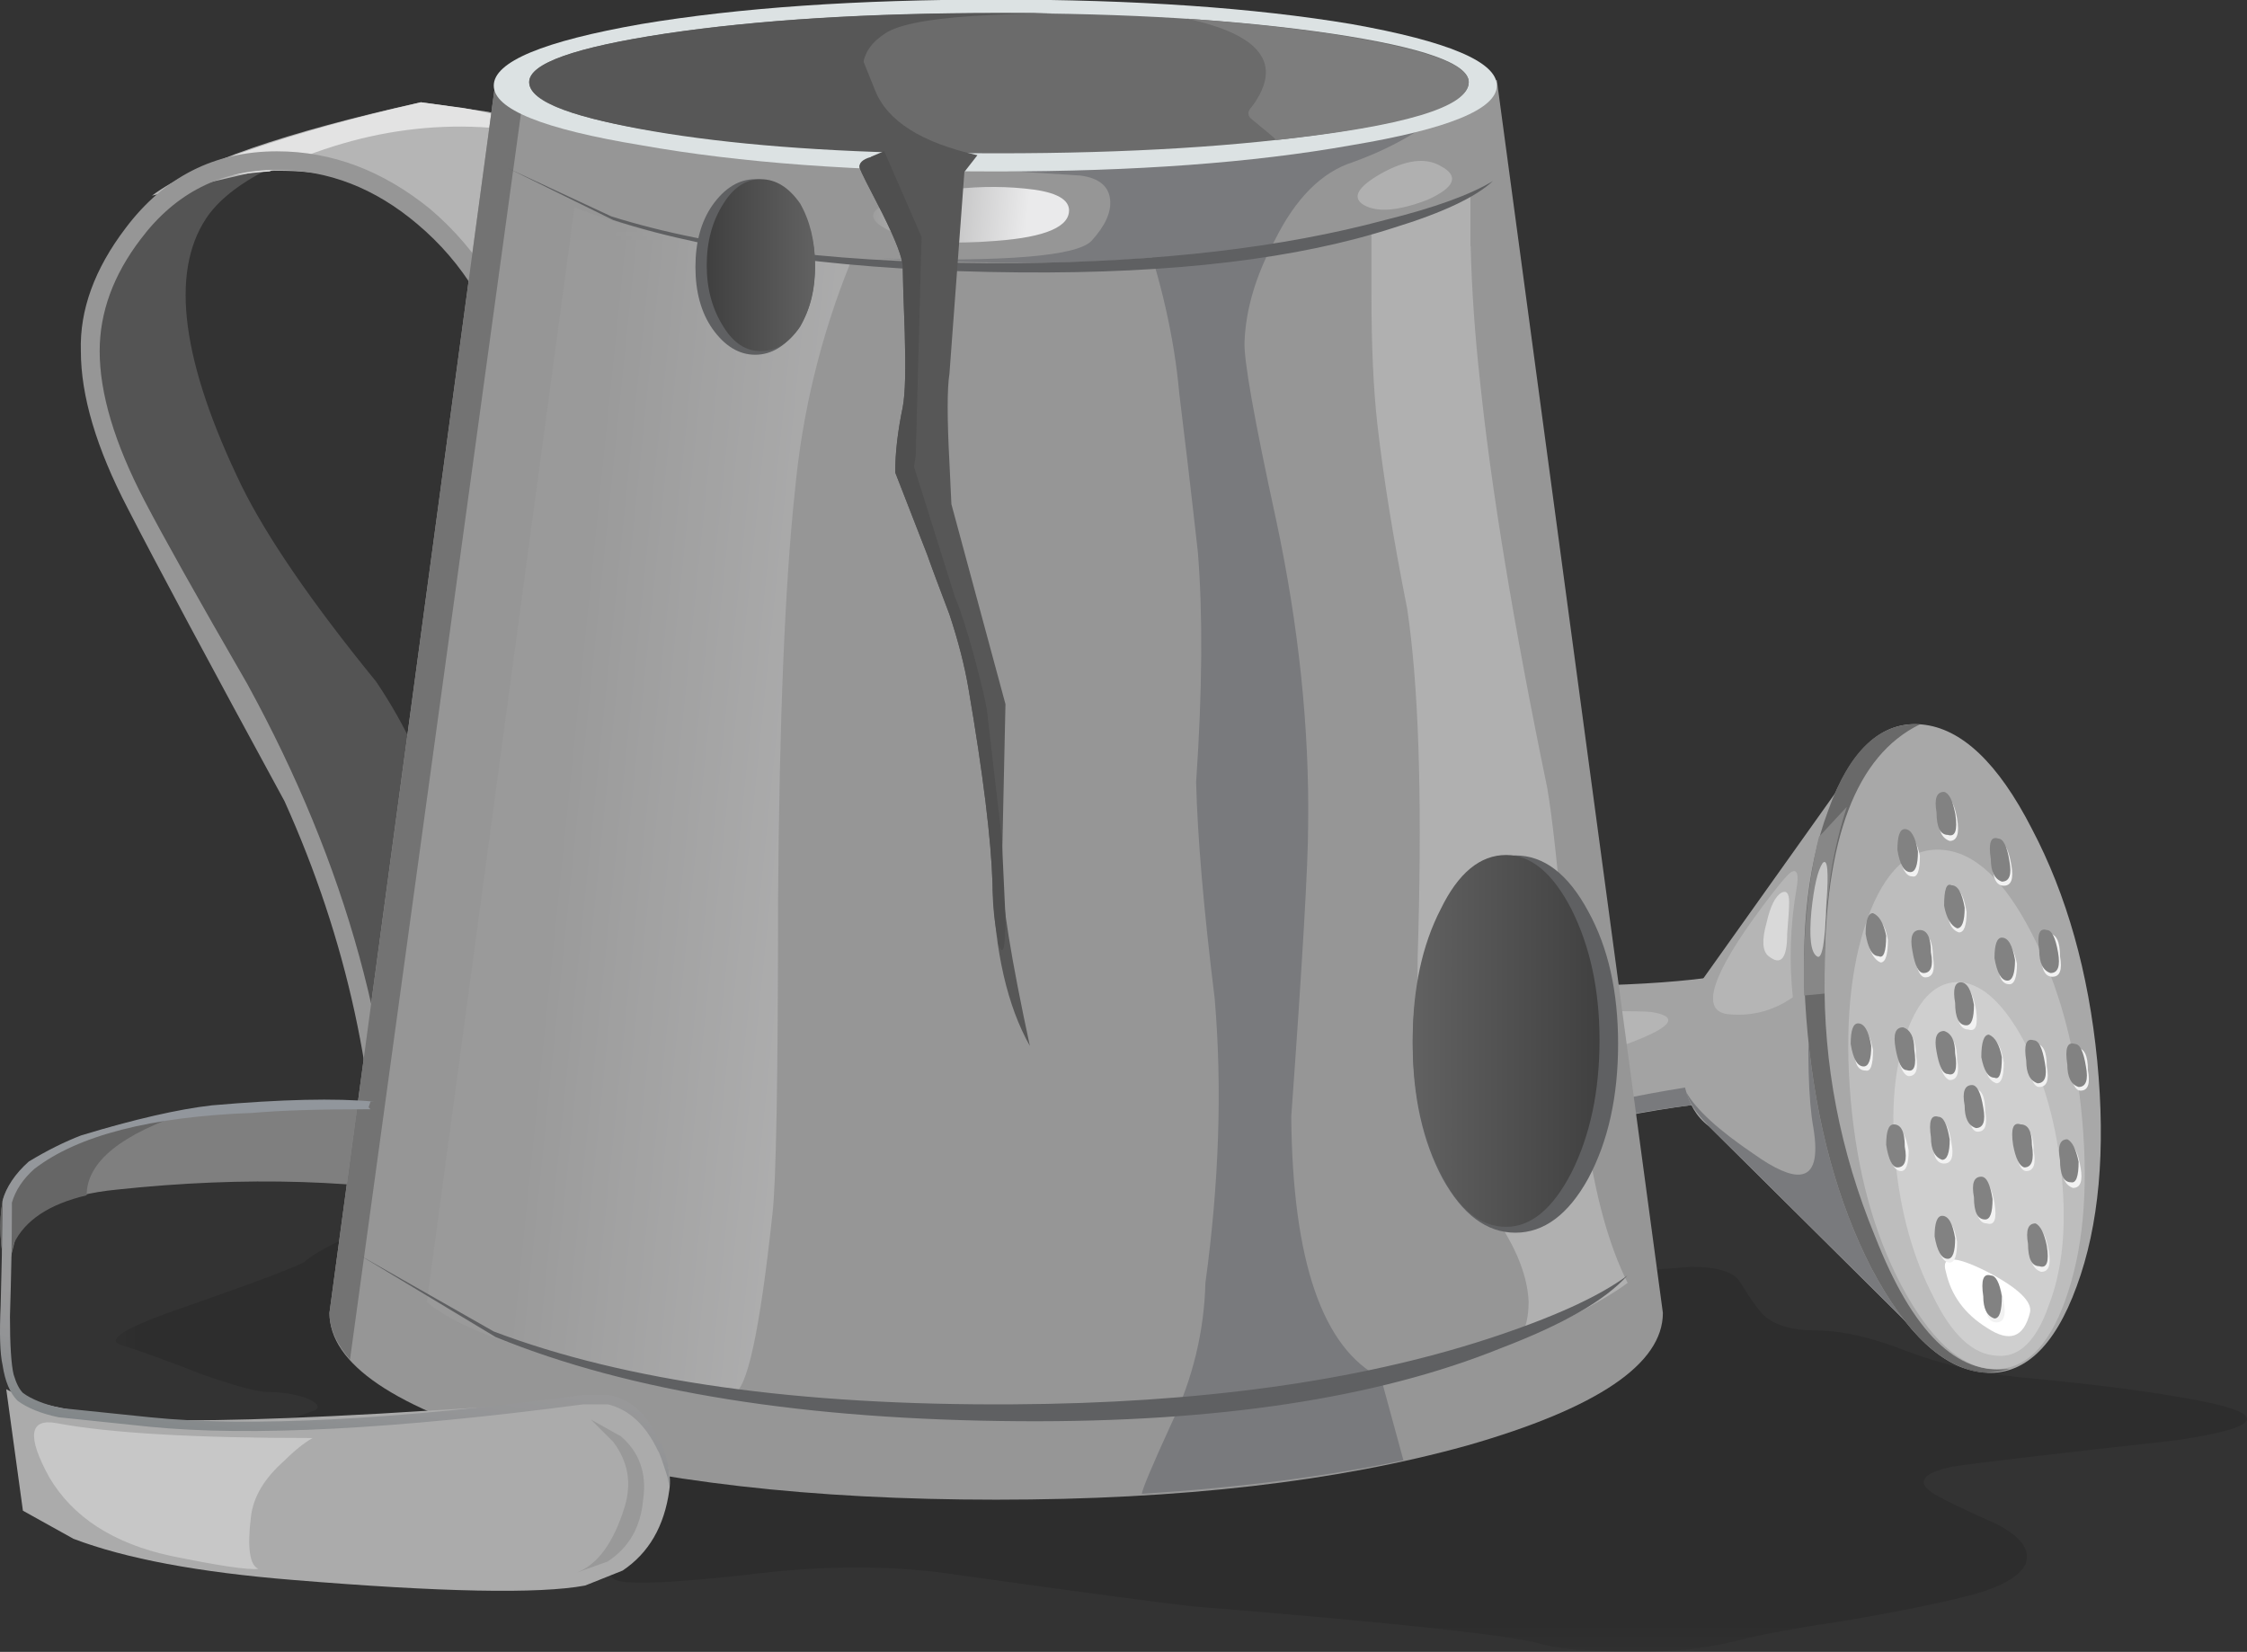 <?xml version="1.0" encoding="UTF-8"?>
<svg version="1.1" viewBox="0 0 50.752 37.31" xml:space="preserve" xmlns="http://www.w3.org/2000/svg">
  <rect x="0" y="0" width="50.752" height="37.31" fill="#333333" stroke="none"/>
  <defs>
    <linearGradient id="c" x1="405.92" x2="409.02" y1="1303.4" y2="1303.4" gradientTransform="matrix(.578 .349 .349 -.578 -668.09 623.78)" gradientUnits="userSpaceOnUse">
      <stop stop-color="#d6d6d6" offset="0"/>
      <stop stop-color="#eaeaeb" offset="1"/>
    </linearGradient>
    <clipPath id="k">
      <path d="m2-0.152h39v10h-39v-10z"/>
    </clipPath>
    <mask id="a">
      
        <g clip-path="url(#k)">
          <path d="m2-0.152h39v10h-39v-10z" fill-opacity=".121"/>
        </g>
      
    </mask>
    <clipPath id="j">
      <path d="m2-0.152h39v10h-39v-10z"/>
    </clipPath>
    <clipPath id="i">
      <path d="m2 0h39v10h-39v-10z"/>
    </clipPath>
    <clipPath id="n">
      <path d="m7 3.848h9v23h-9v-23z"/>
    </clipPath>
    <mask id="b">
      
        <g clip-path="url(#n)">
          <path d="m7 3.848h9v23h-9v-23z" fill-opacity=".398"/>
        </g>
      
    </mask>
    <clipPath id="m">
      <path d="m7 3.848h9v23h-9v-23z"/>
    </clipPath>
    <clipPath id="l">
      <path d="m7 4h9v23h-9v-23z"/>
    </clipPath>
    <linearGradient id="h" x1="-786.27" x2="-779.21" y1="-891.36" y2="-891.36" gradientTransform="matrix(.671 -.069 .069 .671 599.16 559.8)" gradientUnits="userSpaceOnUse">
      <stop stop-color="#9e9e9e" offset="0"/>
      <stop stop-color="#d0d0d1" offset="1"/>
    </linearGradient>
    <linearGradient id="g" x1="-702.36" x2="-692.51" y1="1152.6" y2="1152.6" gradientTransform="matrix(.127 .663 .663 -.127 -669.49 615.14)" gradientUnits="userSpaceOnUse">
      <stop stop-color="#7e8487" offset="0"/>
      <stop stop-color="#868a8c" offset=".094"/>
      <stop stop-color="#939496" offset=".239"/>
      <stop stop-color="#989899" offset=".369"/>
      <stop stop-color="#91969c" offset=".969"/>
      <stop stop-color="#91969c" offset="1"/>
    </linearGradient>
    <linearGradient id="f" x1="1100.9" x2="1105" y1="762.55" y2="762.55" gradientTransform="matrix(.671 -.07 -.07 -.671 -669.49 615.14)" gradientUnits="userSpaceOnUse">
      <stop stop-color="#9e9e9e" offset="0"/>
      <stop stop-color="#eaeaeb" offset="1"/>
    </linearGradient>
    <linearGradient id="e" x1="1029.7" x2="1034.7" y1="894.97" y2="894.97" gradientTransform="matrix(.675 0 0 -.675 -669.49 615.14)" gradientUnits="userSpaceOnUse">
      <stop stop-color="#616161" offset="0"/>
      <stop stop-color="#404040" offset="1"/>
    </linearGradient>
    <linearGradient id="d" x1="1013.6" x2="1010.8" y1="874.2" y2="874.2" gradientTransform="matrix(.675 0 0 -.675 -669.49 615.14)" gradientUnits="userSpaceOnUse">
      <stop stop-color="#616161" offset="0"/>
      <stop stop-color="#404040" offset="1"/>
    </linearGradient>
  </defs>
  <g transform="matrix(1.25 0 0 -1.25 0 37.31)">
    
      <path d="m35.734 9.246c0.758-0.441 1.196-0.965 1.317-1.566l-1.317 1.566c-0.082 0.055-0.172 0.106-0.269 0.153-1.824 0.902-4.668 0.8-8.539-0.305-2.836-0.809-5.219-0.953-7.156-0.438l-2.059 1.012c-0.27 0.36-0.449 0.801-0.539 1.317-0.18 1.035 0.215 1.937 1.183 2.703 1.125 0.875 2.27 1.101 3.442 0.672 0.586-0.223 1.058-0.528 1.418-0.911l0.707-0.707c0.836-0.472 2.16-0.711 3.984-0.711 2.16 0 3.59 0.157 4.285 0.473 0.36 0.156 0.508 0.317 0.438 0.473l3.105-3.731z" fill="#a3a3a3" fill-rule="evenodd"/>
      <path d="m31.785 10.375-0.097-0.402c-1.465-0.07-3.051-0.363-4.762-0.879-2.832-0.813-5.219-0.957-7.153-0.441l-2.058 1.015c-0.16 0.203-0.293 0.473-0.406 0.809-0.247 0.629-0.258 1.238-0.036 1.824l-0.031-0.711c0.113-1.574 1.36-2.508 3.746-2.801 1.801-0.203 3.578-0.054 5.332 0.438 1.934 0.586 3.754 0.969 5.465 1.148z" fill="#797a7d" fill-rule="evenodd"/>
      <path d="m30.605 11.926 3.172 4.457 0.844-1.891c0.609-1.461 1.059-2.711 1.352-3.746l-1.047-5.265-4.051 4.019c-0.113 0.086-0.203 0.188-0.27 0.301-0.136 0.227-0.214 0.543-0.238 0.945-0.019 0.45 0.059 0.844 0.238 1.18z" fill="#a3a3a3" fill-rule="evenodd"/>
      <path d="m35.363 11.664 0.407-2.023-0.844-4.152-4.051 4.015c-0.227 0.227-0.359 0.43-0.406 0.61 0.179-0.317 0.586-0.688 1.215-1.114 0.382-0.273 0.664-0.394 0.843-0.375 0.25 0.024 0.328 0.305 0.239 0.848-0.09 0.492-0.114 1.336-0.067 2.531l0.098 1.652 2.566-1.992z" fill="#797a7d" fill-rule="evenodd"/>
      <path d="m35.836 5.047c-0.719 0.07-1.395 0.699-2.024 1.891-0.609 1.191-0.992 2.597-1.148 4.218-0.156 1.598-0.035 2.95 0.371 4.051 0.406 1.102 0.969 1.617 1.688 1.551 0.718-0.066 1.382-0.695 1.992-1.887 0.629-1.195 1.023-2.59 1.18-4.187 0.156-1.617 0.035-2.981-0.372-4.082-0.402-1.102-0.964-1.621-1.687-1.555z" fill="#a8a8a8" fill-rule="evenodd"/>
      <path d="m35.836 5.047c-0.719 0.07-1.395 0.699-2.024 1.891-0.609 1.191-0.992 2.597-1.148 4.218-0.156 1.622-0.035 2.969 0.371 4.051 0.383 1.078 0.934 1.598 1.653 1.551-1.149-0.562-1.719-2.07-1.719-4.519-0.024-1.622 0.281-3.196 0.91-4.727 0.676-1.731 1.484-2.531 2.43-2.395-0.114-0.046-0.27-0.07-0.473-0.07z" fill="#696969" fill-rule="evenodd"/>
      <path d="m32.867 14.727 0.504 0.543c-0.18-0.563-0.293-1.106-0.336-1.621-0.047-0.27-0.066-0.743-0.066-1.418v-0.336l-0.371-0.035c-0.024 1.078 0.066 2.035 0.269 2.867z" fill="#878787" fill-rule="evenodd"/>
      <path d="m35.973 5.114c-0.563 0.042-1.106 0.546-1.621 1.515-0.497 0.945-0.797 2.059-0.911 3.344-0.113 1.305-0.011 2.394 0.301 3.273 0.317 0.875 0.766 1.293 1.352 1.246 0.586-0.043 1.125-0.546 1.621-1.515 0.492-0.946 0.797-2.071 0.91-3.375 0.113-1.285 0.012-2.363-0.305-3.242-0.312-0.875-0.761-1.293-1.347-1.246z" fill="#bdbdbd" fill-rule="evenodd"/>
      <path d="m36.074 5.352c-0.429 0.023-0.812 0.383-1.148 1.082-0.36 0.695-0.586 1.508-0.676 2.43-0.09 0.921-0.023 1.695 0.203 2.328 0.223 0.629 0.551 0.933 0.977 0.91 0.406-0.043 0.789-0.406 1.148-1.078 0.36-0.7 0.586-1.508 0.676-2.434 0.09-0.918 0.012-1.695-0.234-2.328-0.227-0.652-0.543-0.953-0.946-0.91z" fill="#cfcfcf" fill-rule="evenodd"/>
      <path d="m36.68 6.129c-0.114-0.453-0.371-0.543-0.778-0.273-0.402 0.25-0.648 0.586-0.742 1.015-0.09 0.293 0.16 0.293 0.742 0 0.563-0.293 0.825-0.543 0.778-0.742z" fill="#fff" fill-rule="evenodd"/>
      <path d="m36.68 7.274c-0.043 0.289 0 0.414 0.136 0.371 0.09 0 0.157-0.137 0.204-0.406 0.042-0.25 0-0.372-0.137-0.372-0.137 0.043-0.203 0.18-0.203 0.407zm-0.676-0.543c0.09 0 0.16-0.133 0.203-0.407 0.047-0.246 0-0.371-0.133-0.371-0.136 0-0.203 0.137-0.203 0.407-0.047 0.246 0 0.371 0.133 0.371zm1.453 1.652c-0.137 0.047-0.203 0.184-0.203 0.406-0.047 0.293 0 0.418 0.137 0.371 0.089 0 0.156-0.132 0.203-0.406 0.043-0.246 0-0.371-0.137-0.371zm-0.711 0.676c0.047-0.246 0-0.371-0.133-0.371-0.09 0-0.156 0.136-0.203 0.406 0 0.246 0.047 0.371 0.137 0.371 0.133 0 0.199-0.137 0.199-0.406zm0.645 1.484c-0.047 0.25 0 0.371 0.132 0.371 0.137 0 0.204-0.133 0.204-0.402 0.046-0.25 0-0.371-0.133-0.371-0.094 0-0.16 0.133-0.203 0.402zm-0.407 0.035c0.047-0.246 0-0.371-0.136-0.371-0.09 0-0.157 0.137-0.203 0.407-0.043 0.246 0 0.371 0.136 0.371 0.137 0 0.203-0.137 0.203-0.407zm-0.777 0.067c0-0.246-0.043-0.371-0.133-0.371-0.136 0.047-0.203 0.179-0.203 0.406-0.047 0.293 0 0.414 0.133 0.371 0.094 0 0.16-0.137 0.203-0.406zm0.676 1.961c-0.047 0.246 0 0.371 0.137 0.371 0.132 0 0.203-0.137 0.203-0.406 0.043-0.247 0-0.372-0.137-0.372s-0.203 0.137-0.203 0.407zm-0.438-0.172c0-0.246-0.047-0.371-0.136-0.371-0.137 0-0.204 0.136-0.204 0.406-0.043 0.246 0 0.371 0.137 0.371 0.09-0.047 0.156-0.18 0.203-0.406zm-1.082-5.028c0-0.25-0.043-0.371-0.133-0.371-0.113 0-0.191 0.133-0.238 0.407 0 0.246 0.047 0.371 0.137 0.371 0.109 0 0.191-0.137 0.234-0.407zm-0.875 1.653c0-0.246-0.047-0.371-0.136-0.371-0.114 0-0.192 0.136-0.239 0.406 0 0.246 0.047 0.371 0.137 0.371 0.113 0 0.191-0.137 0.238-0.406zm0.574 0.543c0.09 0 0.157-0.137 0.2-0.406 0.047-0.247 0-0.372-0.133-0.372-0.137 0-0.203 0.133-0.203 0.403-0.047 0.25 0 0.375 0.136 0.375zm0.641-1.453c-0.047 0.246 0 0.371 0.133 0.371 0.09-0.024 0.156-0.156 0.203-0.406 0.047-0.293 0-0.415-0.137-0.372-0.132 0-0.199 0.137-0.199 0.407zm0.031 1.25c-0.089 0-0.156 0.132-0.203 0.406-0.043 0.246 0 0.371 0.137 0.371 0.133 0 0.203-0.137 0.203-0.406 0.043-0.25 0-0.371-0.137-0.371zm-0.504 0.933c-0.089 0.024-0.16 0.16-0.203 0.407-0.047 0.292 0 0.417 0.133 0.371 0.137 0 0.203-0.133 0.203-0.407 0.047-0.246 0-0.371-0.133-0.371zm-0.742 0.071c-0.09 0.019-0.16 0.156-0.203 0.402-0.047 0.293 0 0.418 0.133 0.371 0.137 0 0.203-0.133 0.203-0.402 0.047-0.25 0-0.371-0.133-0.371zm1.078 0.843c-0.136 0-0.203 0.133-0.203 0.403-0.043 0.25 0 0.371 0.137 0.371 0.09-0.02 0.156-0.156 0.203-0.403 0.043-0.293 0-0.418-0.137-0.371zm-1.925 0.032c0.093-0.043 0.16-0.18 0.203-0.403 0-0.273-0.043-0.394-0.133-0.371-0.137 0-0.203 0.121-0.203 0.371-0.043 0.27 0 0.403 0.133 0.403zm0.238 1.957c0.113 0 0.191-0.121 0.234-0.371 0-0.27-0.043-0.407-0.133-0.407-0.113 0.047-0.191 0.184-0.238 0.407 0 0.292 0.047 0.417 0.137 0.371zm0.844-0.27c0.136 0 0.203-0.133 0.203-0.406 0.043-0.246 0-0.371-0.137-0.371-0.09 0-0.156 0.136-0.199 0.406-0.047 0.25 0 0.371 0.133 0.371zm0.472 0.441c-0.043 0.247 0 0.372 0.137 0.372 0.09 0 0.156-0.137 0.203-0.407 0-0.25-0.047-0.371-0.137-0.371-0.136 0.043-0.203 0.18-0.203 0.406zm-0.64 0.606c-0.114 0-0.192 0.137-0.239 0.406 0 0.246 0.047 0.371 0.137 0.371 0.113-0.047 0.192-0.179 0.238-0.406 0-0.269-0.046-0.394-0.136-0.371zm0.675 0.641c-0.136 0.046-0.203 0.179-0.203 0.406-0.047 0.293 0 0.418 0.133 0.371 0.094 0 0.16-0.125 0.203-0.371 0.047-0.27 0-0.406-0.133-0.406zm0.774-0.403c-0.043 0.246 0 0.371 0.137 0.371 0.089 0 0.156-0.136 0.203-0.406 0.043-0.246 0-0.371-0.137-0.371-0.133 0-0.203 0.133-0.203 0.406z" fill="#f2f2f2" fill-rule="evenodd"/>
      <path d="m36.848 6.969c-0.133 0-0.203 0.133-0.203 0.402-0.043 0.25 0 0.371 0.136 0.371 0.09-0.043 0.157-0.179 0.203-0.402 0.047-0.293 0-0.418-0.136-0.371zm-0.875-0.168c0.089 0 0.156-0.125 0.199-0.375 0-0.27-0.043-0.402-0.133-0.402-0.137 0.043-0.203 0.179-0.203 0.402-0.043 0.293 0 0.418 0.137 0.375zm0.402 2.359c-0.043 0.293 0 0.418 0.137 0.371 0.133 0 0.203-0.121 0.203-0.371 0.043-0.269 0-0.406-0.137-0.406-0.09 0.024-0.156 0.16-0.203 0.406zm0.848-0.269c-0.047 0.25 0 0.371 0.132 0.371 0.09-0.043 0.157-0.18 0.204-0.406 0-0.27-0.047-0.391-0.137-0.371-0.133 0-0.199 0.136-0.199 0.406zm-0.407 1.383c-0.136 0.047-0.203 0.179-0.203 0.406-0.047 0.293 0 0.414 0.133 0.371 0.09 0 0.16-0.137 0.203-0.406 0.047-0.246 0-0.371-0.133-0.371zm0.743-0.067c-0.137 0.043-0.204 0.18-0.204 0.407-0.046 0.292 0 0.414 0.137 0.371 0.09 0 0.156-0.137 0.199-0.407 0.047-0.246 0-0.371-0.132-0.371zm-1.621 0.946c0.113-0.047 0.191-0.18 0.234-0.407 0-0.293-0.043-0.414-0.133-0.371-0.113 0-0.191 0.125-0.238 0.371 0 0.27 0.047 0.407 0.137 0.407zm1.046 1.89c0.09 0 0.157-0.137 0.204-0.406 0.042-0.246 0-0.371-0.137-0.371-0.133 0.043-0.203 0.18-0.203 0.406-0.043 0.293 0 0.414 0.136 0.371zm-0.574-0.539c0-0.25-0.047-0.375-0.137-0.375-0.109 0-0.187 0.137-0.234 0.406 0 0.25 0.047 0.371 0.133 0.371 0.113 0 0.191-0.132 0.238-0.402zm-1.082-5.031c0-0.246-0.043-0.371-0.133-0.371-0.113 0-0.191 0.137-0.238 0.406 0 0.246 0.047 0.371 0.137 0.371 0.113 0 0.191-0.137 0.234-0.406zm-0.234 1.418c-0.133 0.047-0.203 0.18-0.203 0.406-0.043 0.293 0 0.414 0.136 0.371 0.09 0 0.157-0.137 0.203-0.406 0-0.246-0.046-0.371-0.136-0.371zm-0.875 0.64c0.133 0 0.199-0.132 0.199-0.402 0.047-0.25 0-0.375-0.133-0.375-0.09 0-0.16 0.137-0.203 0.406 0 0.246 0.043 0.371 0.137 0.371zm1.449-1.316c-0.047 0.25 0 0.371 0.133 0.371 0.094 0 0.16-0.133 0.203-0.402 0-0.25-0.043-0.371-0.133-0.371-0.137 0-0.203 0.133-0.203 0.402zm-0.035 2.027c0.09 0 0.16-0.136 0.203-0.406 0.047-0.25 0-0.371-0.133-0.371-0.137 0.043-0.203 0.18-0.203 0.406-0.047 0.246 0 0.371 0.133 0.371zm-0.305 0.575c0.047-0.293 0-0.418-0.133-0.375-0.09 0-0.156 0.136-0.203 0.406-0.047 0.246 0 0.371 0.137 0.371 0.133-0.043 0.199-0.18 0.199-0.402zm-1.078 0.097c-0.043 0.25 0 0.371 0.137 0.371 0.133-0.043 0.203-0.179 0.203-0.402 0.043-0.293 0-0.418-0.137-0.371-0.09 0-0.156 0.133-0.203 0.402zm1.281 0.407c-0.133 0-0.203 0.136-0.203 0.406-0.043 0.246-8e-3 0.371 0.102 0.371 0.113 0 0.191-0.137 0.238-0.406 0-0.246-0.043-0.371-0.137-0.371zm-1.957 0.035c0.114 0 0.192-0.137 0.238-0.407 0-0.246-0.046-0.371-0.136-0.371-0.114 0-0.192 0.137-0.235 0.407 0 0.246 0.043 0.371 0.133 0.371zm0.137 1.617c0 0.25 0.043 0.375 0.133 0.375 0.113-0.047 0.191-0.18 0.238-0.406 0-0.293-0.047-0.418-0.137-0.371-0.113 0-0.191 0.136-0.234 0.402zm0.98 0.07c0.133 0 0.2-0.137 0.2-0.406 0.047-0.246 0-0.371-0.133-0.371-0.09 0-0.16 0.137-0.203 0.406-0.047 0.246 0 0.371 0.136 0.371zm0.438 0.438c0 0.293 0.043 0.418 0.133 0.371 0.113 0 0.191-0.133 0.238-0.406 0-0.247-0.047-0.372-0.137-0.372-0.109 0.047-0.191 0.18-0.234 0.407zm-0.609 0.609c-0.114 0-0.192 0.133-0.235 0.402 0 0.25 0.043 0.375 0.133 0.375 0.113 0 0.191-0.136 0.238-0.406 0-0.25-0.047-0.371-0.136-0.371zm0.675 0.672c-0.133 0-0.203 0.137-0.203 0.406-0.043 0.25 0 0.371 0.137 0.371 0.09-0.023 0.156-0.156 0.203-0.402 0.043-0.297-4e-3 -0.418-0.137-0.375zm0.778-0.438c-0.047 0.293 0 0.418 0.132 0.372 0.09 0 0.161-0.133 0.204-0.407 0.046-0.246 0-0.371-0.137-0.371-0.133 0.047-0.199 0.184-0.199 0.406z" fill="#828282" fill-rule="evenodd"/>
      <path d="m24.969 11.832c0.742-0.203 1.652-0.293 2.734-0.269 1.215 0.019 1.922 0.019 2.125 0 0.742-0.114 0.18-0.442-1.687-0.981-1.844-0.562-3.383-0.754-4.621-0.574-1.309 0.203-2.43 0.664-3.379 1.383-0.899 0.719-1.27 1.363-1.114 1.926 0.137 0.472 0.485 0.754 1.047 0.843 0.43 0.09 0.867 0.043 1.317-0.136 0.047-0.024 0.418-0.336 1.113-0.946 0.652-0.562 1.476-0.976 2.465-1.246z" fill="#b5b5b5" fill-rule="evenodd"/>
      
        
          
            <path d="m21.762 13.246c0.25-0.336 0.676-0.672 1.285-1.011 0.383-0.204 0.508-0.305 0.371-0.305-0.449 0-0.914 0.09-1.383 0.273-0.609 0.223-1.012 0.539-1.215 0.942-0.16 0.273-0.101 0.453 0.168 0.543 0.246 0.09 0.504-0.059 0.774-0.442z" fill="url(#c)" fill-rule="evenodd"/>
          
        
      
      <path d="m32.461 13.785c-0.113-0.652-0.133-1.308-0.066-1.957-0.36-0.25-0.754-0.351-1.184-0.304-0.492 0.066-0.281 0.718 0.644 1.957 0.27 0.359 0.438 0.562 0.504 0.605 0.114 0.07 0.149-0.031 0.102-0.301z" fill="#b5b5b5" fill-rule="evenodd"/>
      <path d="m32.293 12.977c0-0.449-0.113-0.586-0.336-0.406-0.113 0.089-0.125 0.293-0.035 0.609 0.066 0.293 0.156 0.473 0.269 0.539 0.09 0.043 0.137-0.012 0.137-0.168 0-0.113-0.012-0.305-0.035-0.574z" fill="#d9d9d9" fill-rule="evenodd"/>
      <path d="m32.934 14.254c0.089 0.094 0.113-0.156 0.066-0.742-0.02-0.695-0.078-1.012-0.168-0.945-0.113 0.07-0.144 0.339-0.102 0.812 0.047 0.449 0.114 0.742 0.204 0.875z" fill="#c7c7c7" fill-rule="evenodd"/>
      
        <g mask="url(#a)">
          
            <g clip-path="url(#j)">
              <g transform="translate(0 -.152)">
                
                  <g clip-path="url(#i)">
                    
                      <path d="m36.465 5.117c1.215-0.113 2.207-0.234 2.973-0.371 1.597-0.269 1.55-0.527-0.137-0.773-2.25-0.25-3.59-0.407-4.016-0.473-0.539-0.113-0.664-0.273-0.371-0.473 0.18-0.113 0.574-0.304 1.18-0.574 0.429-0.226 0.597-0.461 0.508-0.711-0.114-0.246-0.497-0.449-1.149-0.605-0.449-0.114-1.125-0.25-2.023-0.407-0.903-0.136-1.578-0.257-2.028-0.371-0.586-0.156-1.304-0.226-2.16-0.203-0.719 0.024-1.18 0.067-1.383 0.137-0.539 0.156-2.621 0.383-6.246 0.676-0.449 0.043-1.879 0.234-4.285 0.57-1.168 0.184-2.465 0.184-3.883 0-1.437-0.156-2.226-0.18-2.359-0.066-0.227 0.226-0.371 0.339-0.441 0.339-0.27 0.043-1.407 0.301-3.407 0.774-1.914 0.473-3.14 0.742-3.679 0.812-0.586 0.067-0.442 0.247 0.437 0.54 0.449 0.156 1.012 0.347 1.688 0.574 0.113 0.066 0.054 0.144-0.168 0.234-0.227 0.07-0.45 0.102-0.676 0.102-0.18 0-0.563 0.101-1.149 0.304-0.695 0.27-1.191 0.45-1.484 0.539-0.336 0.09 0.059 0.329 1.184 0.711 1.347 0.473 2.058 0.743 2.125 0.809 0.203 0.18 0.718 0.437 1.55 0.777 0.879 0.36 1.598 0.606 2.161 0.742 4.05 0.809 6.582 1.227 7.597 1.25 2.27 0.11 4.746-0.25 7.422-1.082 1.418-0.449 2.848-0.988 4.289-1.621 0.473-0.156 0.809-0.234 1.012-0.234 0.137 0 0.473 0.023 1.012 0.066 0.472 0 0.765-0.089 0.879-0.269 0.222-0.36 0.382-0.574 0.472-0.641 0.203-0.156 0.496-0.238 0.875-0.238 0.473 0 1.027-0.121 1.656-0.371 0.653-0.246 1.329-0.402 2.024-0.473z" fill-rule="evenodd"/>
                    
                  </g>
                
              </g>
            </g>
          
        </g>
      
      <path d="m0.113 6.801c-0.113 0.516-0.136 0.969-0.066 1.348 0.09 0.34 0.437 0.664 1.047 0.98 0.742 0.36 1.765 0.598 3.07 0.711 1.508 0.109 2.945 0.121 4.32 0.031v-1.718c-1.914 0.382-4.039 0.449-6.379 0.199-0.925-0.09-1.531-0.379-1.824-0.875l-0.168-0.676z" fill="#7f7f7f" fill-rule="evenodd"/>
      <path d="m3.453 9.77c-1.258-0.406-1.887-0.914-1.887-1.52-0.675-0.16-1.117-0.449-1.32-0.879l-0.133-0.574c-0.113 0.516-0.136 0.969-0.066 1.352 0.066 0.312 0.359 0.617 0.875 0.91 0.633 0.336 1.476 0.574 2.531 0.711z" fill="#666" fill-rule="evenodd"/>
      <path d="m6.93 27.52c-1.711-0.43-2.778-0.969-3.207-1.621-0.653-0.989-0.438-2.598 0.64-4.825 0.453-0.921 1.262-2.105 2.434-3.543 0.988-1.464 1.515-3.164 1.582-5.097 0.023-0.699-0.199-1.383-0.672-2.059l-0.711-0.844c-0.226 1.442-0.652 3.028-1.281 4.758-0.383 1.102-1.195 2.711-2.43 4.828-1.035 1.778-1.555 2.922-1.555 3.442 0 1.035 0.071 1.801 0.204 2.293 0.246 0.789 0.742 1.394 1.484 1.824 1.148 0.605 2.32 0.891 3.512 0.844z" fill="#545454" fill-rule="evenodd"/>
      <path d="m8.109 25.567c-0.875 0.879-2.035 1.273-3.472 1.183l-1.891-0.437c0.785 0.582 2.406 1.144 4.859 1.687l1.215-0.172c0.946-0.222 1.754-0.64 2.43-1.25 0.676-0.605 0.598-1.214-0.234-1.82l-1.438-0.742c-0.023 0.082-0.516 0.598-1.469 1.551z" fill="#b5b5b5" fill-rule="evenodd"/>
      <path d="m3.859 26.649-0.203 0.168c1.035 0.425 2.352 0.82 3.949 1.183l0.778-0.105c0.652-0.11 1.25-0.301 1.789-0.571-1.777 0.45-3.543 0.258-5.301-0.574-0.066 0-0.406-0.035-1.012-0.101z" fill="#e3e3e3" fill-rule="evenodd"/>
      <path d="m7.539 25.801c-0.766 0.648-1.609 0.977-2.531 0.977-1.016 0-1.836-0.414-2.465-1.25-0.496-0.649-0.742-1.325-0.742-2.024 0-0.765 0.269-1.664 0.808-2.699 0.34-0.652 0.957-1.754 1.856-3.309 1.801-3.285 2.703-6.57 2.703-9.855l-0.102-2.024c0-0.226 0.438-0.179 1.317 0.137 0.922 0.336 1.414 0.473 1.484 0.402l-1.285-1.214-0.707 0.507c-0.09 0.09-0.328 0.079-0.711-0.035-0.293-0.09-0.437-0.023-0.437 0.203l0.101 2.024c0 2.656-0.562 5.234-1.687 7.73-1.371 2.52-2.317 4.285-2.836 5.297-0.563 1.082-0.844 2.028-0.844 2.836-0.023 0.742 0.246 1.485 0.812 2.227 0.696 0.922 1.606 1.383 2.731 1.383 0.992 0 1.914-0.348 2.769-1.043 0.879-0.747 1.473-1.723 1.789-2.938 0.133-0.539 0.54-1.621 1.215-3.242 0.27-0.606 0.981-2.082 2.125-4.418 1.262-2.524 2.52-4.93 3.782-7.223l0.336-0.64-0.133-0.102c-2.028-1.418-3.949-2.477-5.774-3.176-0.293-0.133-0.402-0.109-0.336 0.071 0.051 0.097 0.067 0.175 0.051 0.234 0.188 0.031 0.363 0.074 0.524 0.137 0.222 0.09 0.773 0.359 1.652 0.808 1.328 0.699 2.484 1.383 3.476 2.059l0.102 0.066c-2.34 4.254-4.285 8.067-5.84 11.442-0.832 1.824-1.34 3.117-1.519 3.882-0.289 1.149-0.852 2.071-1.684 2.77zm3.289-21.164c-0.062-0.012-0.133-0.02-0.203-0.031l-0.051 0.133c0.141 0 0.223-0.032 0.254-0.102zm-0.016-0.473-0.574 0.071-0.441 0.203c-0.422 0-0.82 0.16-1.195 0.488 0.089-0.07 0.32 0.023 0.691 0.285 0.426 0.293 0.719 0.438 0.879 0.438l-0.172-1.078c0.227 0 0.434 0.011 0.625 0.035l0.187-0.442z" fill="#969696" fill-rule="evenodd"/>
      <path d="m8.957 28.399h18.09l3-22.274c0-0.922-1.18-1.722-3.543-2.398-2.34-0.649-5.172-0.977-8.504-0.977s-6.164 0.324-8.504 0.977c-2.363 0.676-3.543 1.476-3.543 2.398l3.004 22.274z" fill="#969696" fill-rule="evenodd"/>
      <path d="m8.957 28.399h0.539l-3.172-23.118c-0.25 0.293-0.371 0.575-0.371 0.844l3.004 22.274z" fill="#737373" fill-rule="evenodd"/>
      
        <g mask="url(#b)">
          
            <g clip-path="url(#m)">
              <g transform="translate(0 -.152)">
                
                  <g clip-path="url(#l)">
                    
                      
                        
                          
                            <path d="m12.809 25.609 2.566-0.336c-0.539-1.328-0.879-2.711-1.012-4.152-0.179-1.664-0.281-4.129-0.304-7.391 0-3.238-0.036-5.128-0.102-5.671-0.227-2.114-0.461-3.196-0.707-3.239-0.453-0.09-1.621 0.157-3.512 0.742-0.992 0.293-1.664 0.598-2.027 0.911l2.668 19.781c0.742-0.293 1.555-0.508 2.43-0.645z" fill="url(#h)" fill-rule="evenodd"/>
                          
                        
                      
                    
                  </g>
                
              </g>
            </g>
          
        </g>
      
      <path d="m26.574 25.399c0.02-0.809 0.078-1.618 0.168-2.43 0.203-1.957 0.606-4.41 1.215-7.355 0.09-0.52 0.191-1.442 0.305-2.77 0.133-1.348 0.269-2.508 0.402-3.477 0.16-1.121 0.406-2.023 0.746-2.699-0.203-0.156-0.566-0.371-1.082-0.64l-0.844-0.305c0.09 0.137 0.137 0.34 0.137 0.609-0.023 0.516-0.273 1.09-0.746 1.719-0.539 0.652-0.898 1.363-1.078 2.129-0.16 0.672-0.215 1.617-0.168 2.832 0.066 2.543 0 4.488-0.203 5.84-0.25 1.262-0.43 2.375-0.539 3.34-0.071 0.632-0.106 1.41-0.106 2.332v1.215c-0.109-0.024-0.179-0.036-0.199-0.036l0.606 0.137c0.765 0.156 1.226 0.324 1.382 0.504v-0.945h4e-3z" fill="#b0b0b0" fill-rule="evenodd"/>
      <path d="m26.473 28.168c-0.543-0.543-1.215-0.957-2.028-1.25-0.562-0.179-1.035-0.652-1.414-1.418-0.34-0.629-0.519-1.238-0.543-1.82-0.019-0.316 0.172-1.395 0.574-3.242 0.407-1.914 0.598-3.746 0.575-5.5 0-0.699-0.102-2.453-0.305-5.266 0.023-2.609 0.563-4.183 1.621-4.723l0.406-1.488c-1.375-0.289-2.949-0.492-4.726-0.605 0 0.066 0.179 0.496 0.539 1.281 0.383 0.812 0.586 1.656 0.609 2.531 0.246 1.801 0.305 3.512 0.168 5.133-0.203 1.641-0.312 2.945-0.336 3.914 0.114 1.664 0.121 3.047 0.032 4.152-0.133 1.192-0.247 2.149-0.336 2.868-0.09 1.011-0.329 2.058-0.711 3.14l-0.504 1.317 6.379 0.976z" fill="#797a7d" fill-rule="evenodd"/>
      <path d="m20.801 25.192c-0.922-0.09-2.192-0.114-3.813-0.067l-1.062 0.051c2.273-0.062 3.539 0.047 3.797 0.32 0.246 0.27 0.359 0.516 0.336 0.743-0.024 0.246-0.204 0.394-0.539 0.437l-2.161 0.137 3.543 0.066 0.27-1.383c0.879-0.07 0.754-0.168-0.371-0.304z" fill="#797a7d" fill-rule="evenodd"/>
      <path d="m11.59 29.414c1.754 0.293 3.89 0.442 6.41 0.442s4.66-0.149 6.414-0.442c1.754-0.312 2.633-0.683 2.633-1.113 0-0.426-0.879-0.785-2.633-1.078-1.777-0.317-3.914-0.473-6.414-0.473-2.496 0-4.633 0.156-6.41 0.473-1.781 0.293-2.668 0.652-2.668 1.078 0 0.43 0.887 0.801 2.668 1.113z" fill="#dce2e3" fill-rule="evenodd"/>
      <path d="m12.027 29.239c1.664 0.25 3.668 0.371 6.008 0.371s4.352-0.121 6.039-0.371c1.645-0.247 2.465-0.54 2.465-0.875 0-0.36-0.82-0.665-2.465-0.915-1.664-0.246-3.676-0.371-6.039-0.371-2.34 0-4.344 0.125-6.008 0.371-1.64 0.25-2.465 0.551-2.465 0.915 0 0.335 0.821 0.628 2.465 0.875z" fill="#6b6b6b" fill-rule="evenodd"/>
      <path d="m11.555 27.52c-1.328 0.246-1.993 0.527-1.993 0.844 0 0.339 0.825 0.628 2.465 0.878 1.664 0.247 3.668 0.372 6.008 0.372h0.977c-0.414-0.012-0.778-0.02-1.078-0.036-0.969-0.043-1.598-0.144-1.891-0.304-0.719-0.426-0.586-1.121 0.406-2.09l0.102-0.102c-2.004 0.043-3.668 0.192-4.996 0.438z" fill="#575757" fill-rule="evenodd"/>
      <path d="m21.441 29.512c1.532-0.113 2.758-0.27 3.68-0.473 0.945-0.203 1.418-0.429 1.418-0.675 0-0.45-1.16-0.797-3.477-1.047-0.042 0.047-0.191 0.168-0.437 0.371-0.09 0.066-0.09 0.148 0 0.238 0.563 0.766 0.168 1.293-1.184 1.586z" fill="#7d7d7d" fill-rule="evenodd"/>
      <path d="m9.16 26.817 1.887-0.879c1.867-0.586 4.308-0.867 7.324-0.844 2.59 0.023 4.805 0.281 6.649 0.777 0.902 0.223 1.554 0.461 1.957 0.707-0.313-0.293-0.911-0.574-1.786-0.843-1.734-0.563-3.984-0.832-6.753-0.809-3.012 0.023-5.465 0.336-7.356 0.945l-1.922 0.946z" fill="#5f6062" fill-rule="evenodd"/>
      <path d="m0.449 4.574c0.406-0.132 0.992-0.246 1.754-0.335 0.723-0.09 2.274-0.067 4.66 0.066 2.563 0.156 3.879 0.238 3.949 0.238 0.383-0.023 0.708-0.238 0.977-0.64 0.25-0.34 0.352-0.664 0.305-0.981-0.09-0.652-0.371-1.137-0.844-1.453l-0.676-0.27c-0.832-0.156-2.597-0.121-5.297 0.102-1.687 0.137-3.004 0.383-3.949 0.742l-0.914 0.508-0.301 2.195 0.336-0.172z" fill="#ababab" fill-rule="evenodd"/>
      
        
          
            <path d="m6.66 9.84 0.035-0.035h-0.035c-0.879 0-1.574-0.02-2.094-0.066-1.843-0.067-3.16-0.407-3.945-1.012-0.203-0.18-0.34-0.383-0.406-0.61v-0.132c0-0.543-0.012-1.184-0.035-1.926 0-0.516 0.023-0.867 0.066-1.047 0.047-0.156 0.102-0.27 0.172-0.336 0.156-0.113 0.383-0.203 0.676-0.27l1.617-0.167c1.801-0.184 4.41-0.047 7.832 0.402h0.473c0.402-0.09 0.695-0.36 0.875-0.809l0.07-0.101c0.101-0.231 0.148-0.477 0.133-0.742l-0.032 0.167c-0.093 0.293-0.148 0.45-0.171 0.473-0.223 0.473-0.528 0.754-0.911 0.844h-0.437c-3.398-0.449-6.008-0.586-7.832-0.406l-1.652 0.172c-0.317 0.066-0.563 0.167-0.743 0.3-0.136 0.137-0.226 0.352-0.269 0.641-0.047 0.203-0.059 0.566-0.035 1.082 0.023 0.898 0.035 1.461 0.035 1.687v0.204c0.066 0.246 0.223 0.484 0.473 0.707 0.335 0.203 0.652 0.359 0.945 0.472 0.965 0.293 1.754 0.473 2.359 0.543 1.262 0.11 2.238 0.133 2.938 0.067h-0.067l-0.035-0.102z" fill="url(#g)" fill-rule="evenodd"/>
          
        
      
      <path d="m18.305 4.473c3.351 0.019 6.211 0.414 8.57 1.18 1.172 0.382 2.016 0.765 2.531 1.148-0.402-0.449-1.168-0.887-2.293-1.316-2.226-0.899-5.117-1.34-8.675-1.317-3.891 0.024-7.051 0.528-9.481 1.52l-2.465 1.484 2.43-1.383c2.383-0.902 5.512-1.34 9.383-1.316z" fill="#5f6062" fill-rule="evenodd"/>
      
        
          
            <path d="m17.055 26.406c0.496 0.071 0.98 0.083 1.453 0.036 0.515-0.047 0.785-0.168 0.808-0.371 0.024-0.317-0.418-0.508-1.316-0.575-0.809-0.066-1.418-0.023-1.824 0.137-0.742 0.313-0.449 0.574 0.879 0.773z" fill="url(#f)" fill-rule="evenodd"/>
          
        
      
      <path d="m26.031 26.848c0.34-0.18 0.262-0.383-0.234-0.609-0.52-0.2-0.902-0.235-1.149-0.098-0.226 0.133-0.125 0.324 0.305 0.57 0.449 0.25 0.809 0.297 1.078 0.137z" fill="#b0b0b0" fill-rule="evenodd"/>
      <path d="m10.426 1.434c0.375 0.148 0.66 0.539 0.859 1.18 0.133 0.429 0.067 0.82-0.203 1.179l-0.406 0.406 0.543-0.304c0.336-0.289 0.472-0.672 0.402-1.145-0.043-0.496-0.258-0.867-0.641-1.117l-0.554-0.199z" fill="#999" fill-rule="evenodd"/>
      <path d="m3.082 1.735c-1.035 0.226-1.766 0.699-2.191 1.418-0.407 0.742-0.364 1.07 0.132 0.98 0.946-0.18 2.489-0.269 4.625-0.269-0.156-0.09-0.328-0.227-0.507-0.407-0.36-0.316-0.563-0.652-0.606-1.011-0.07-0.563-0.023-0.879 0.133-0.946-0.18-0.023-0.707 0.055-1.586 0.235z" fill="#c7c7c7" fill-rule="evenodd"/>
      <path d="m17.664 27.047-0.238-0.305-0.27-3.644c-0.043-0.27-0.043-0.809 0-1.617l0.035-0.742 0.977-3.614-0.066-3.039c0-0.515 0.168-1.562 0.507-3.137-0.406 0.719-0.632 1.7-0.675 2.934-0.024 0.789-0.168 1.969-0.438 3.547-0.07 0.402-0.184 0.844-0.34 1.316-0.179 0.473-0.316 0.832-0.402 1.078l-0.578 1.485c0 0.363 0.047 0.754 0.136 1.183 0.047 0.247 0.055 0.696 0.036 1.352-0.024 0.645-0.036 1.039-0.036 1.176 0 0.156-0.124 0.48-0.371 0.976-0.246 0.473-0.382 0.743-0.406 0.813-0.023 0.09 0.07 0.156 0.27 0.203 0.16 0.066 0.215 0.109 0.172 0.133l-1.52 0.437 1.012 1.489 0.34-0.848c0.222-0.563 0.843-0.953 1.855-1.18v4e-3z" fill="#575757" fill-rule="evenodd"/>
      <path d="m15.738 27.016 0.239 0.101 0.675-1.55-0.105-3.95-0.031-0.203 0.742-2.363c0.09-0.203 0.203-0.551 0.34-1.047 0.132-0.496 0.211-0.82 0.234-0.98l0.27-2.328 0.066-1.418c0-0.582-0.043-0.743-0.133-0.469v0.066c-0.066 0.293-0.101 0.629-0.101 1.012-0.024 0.789-0.168 1.969-0.438 3.543-0.07 0.406-0.184 0.844-0.34 1.316-0.179 0.473-0.316 0.836-0.402 1.082l-0.578 1.485c0 0.359 0.047 0.754 0.136 1.179 0.047 0.25 0.055 0.7 0.036 1.352-0.024 0.648-0.036 1.039-0.036 1.176 0 0.16-0.124 0.484-0.371 0.98-0.246 0.473-0.382 0.742-0.406 0.809-0.023 0.09 0.047 0.16 0.203 0.203v4e-3z" fill="#4f4f4f" fill-rule="evenodd"/>
      <path d="m29.238 10.985c0-0.946-0.179-1.758-0.539-2.43-0.359-0.652-0.801-0.981-1.316-0.981-0.52 0-0.957 0.329-1.317 0.981-0.359 0.672-0.539 1.484-0.539 2.43 0 0.945 0.18 1.742 0.539 2.394 0.36 0.676 0.797 1.012 1.317 1.012 0.515 0 0.953-0.336 1.316-1.012 0.36-0.652 0.539-1.449 0.539-2.394z" fill="#5f6062" fill-rule="evenodd"/>
      
        
          
            <path d="m28.902 11.055c0-0.922-0.168-1.719-0.507-2.395-0.336-0.652-0.731-0.98-1.18-0.98-0.473 0-0.867 0.328-1.184 0.98-0.336 0.676-0.504 1.473-0.504 2.395s0.168 1.711 0.504 2.363c0.317 0.653 0.711 0.981 1.184 0.981 0.449 0 0.844-0.328 1.18-0.981 0.339-0.676 0.507-1.461 0.507-2.363z" fill="url(#e)" fill-rule="evenodd"/>
          
        
      
      <path d="m12.566 25.024c0 0.449 0.102 0.82 0.305 1.113 0.223 0.316 0.484 0.473 0.774 0.473 0.293 0 0.554-0.157 0.777-0.473 0.203-0.293 0.305-0.664 0.305-1.113 0-0.45-0.102-0.821-0.305-1.114-0.223-0.316-0.484-0.472-0.777-0.472-0.29 0-0.551 0.156-0.774 0.472-0.203 0.293-0.305 0.664-0.305 1.114z" fill="#5f6062" fill-rule="evenodd"/>
      
        
          
            <path d="m12.77 25.055c0 0.43 0.101 0.801 0.304 1.117 0.18 0.289 0.403 0.438 0.672 0.438 0.274 0 0.508-0.149 0.711-0.438 0.18-0.316 0.27-0.687 0.27-1.117 0-0.426-0.09-0.797-0.27-1.113-0.203-0.293-0.437-0.438-0.711-0.438-0.269 0-0.492 0.145-0.672 0.438-0.203 0.316-0.304 0.687-0.304 1.113z" fill="url(#d)" fill-rule="evenodd"/>
          
        
      
    
  </g>
</svg>
